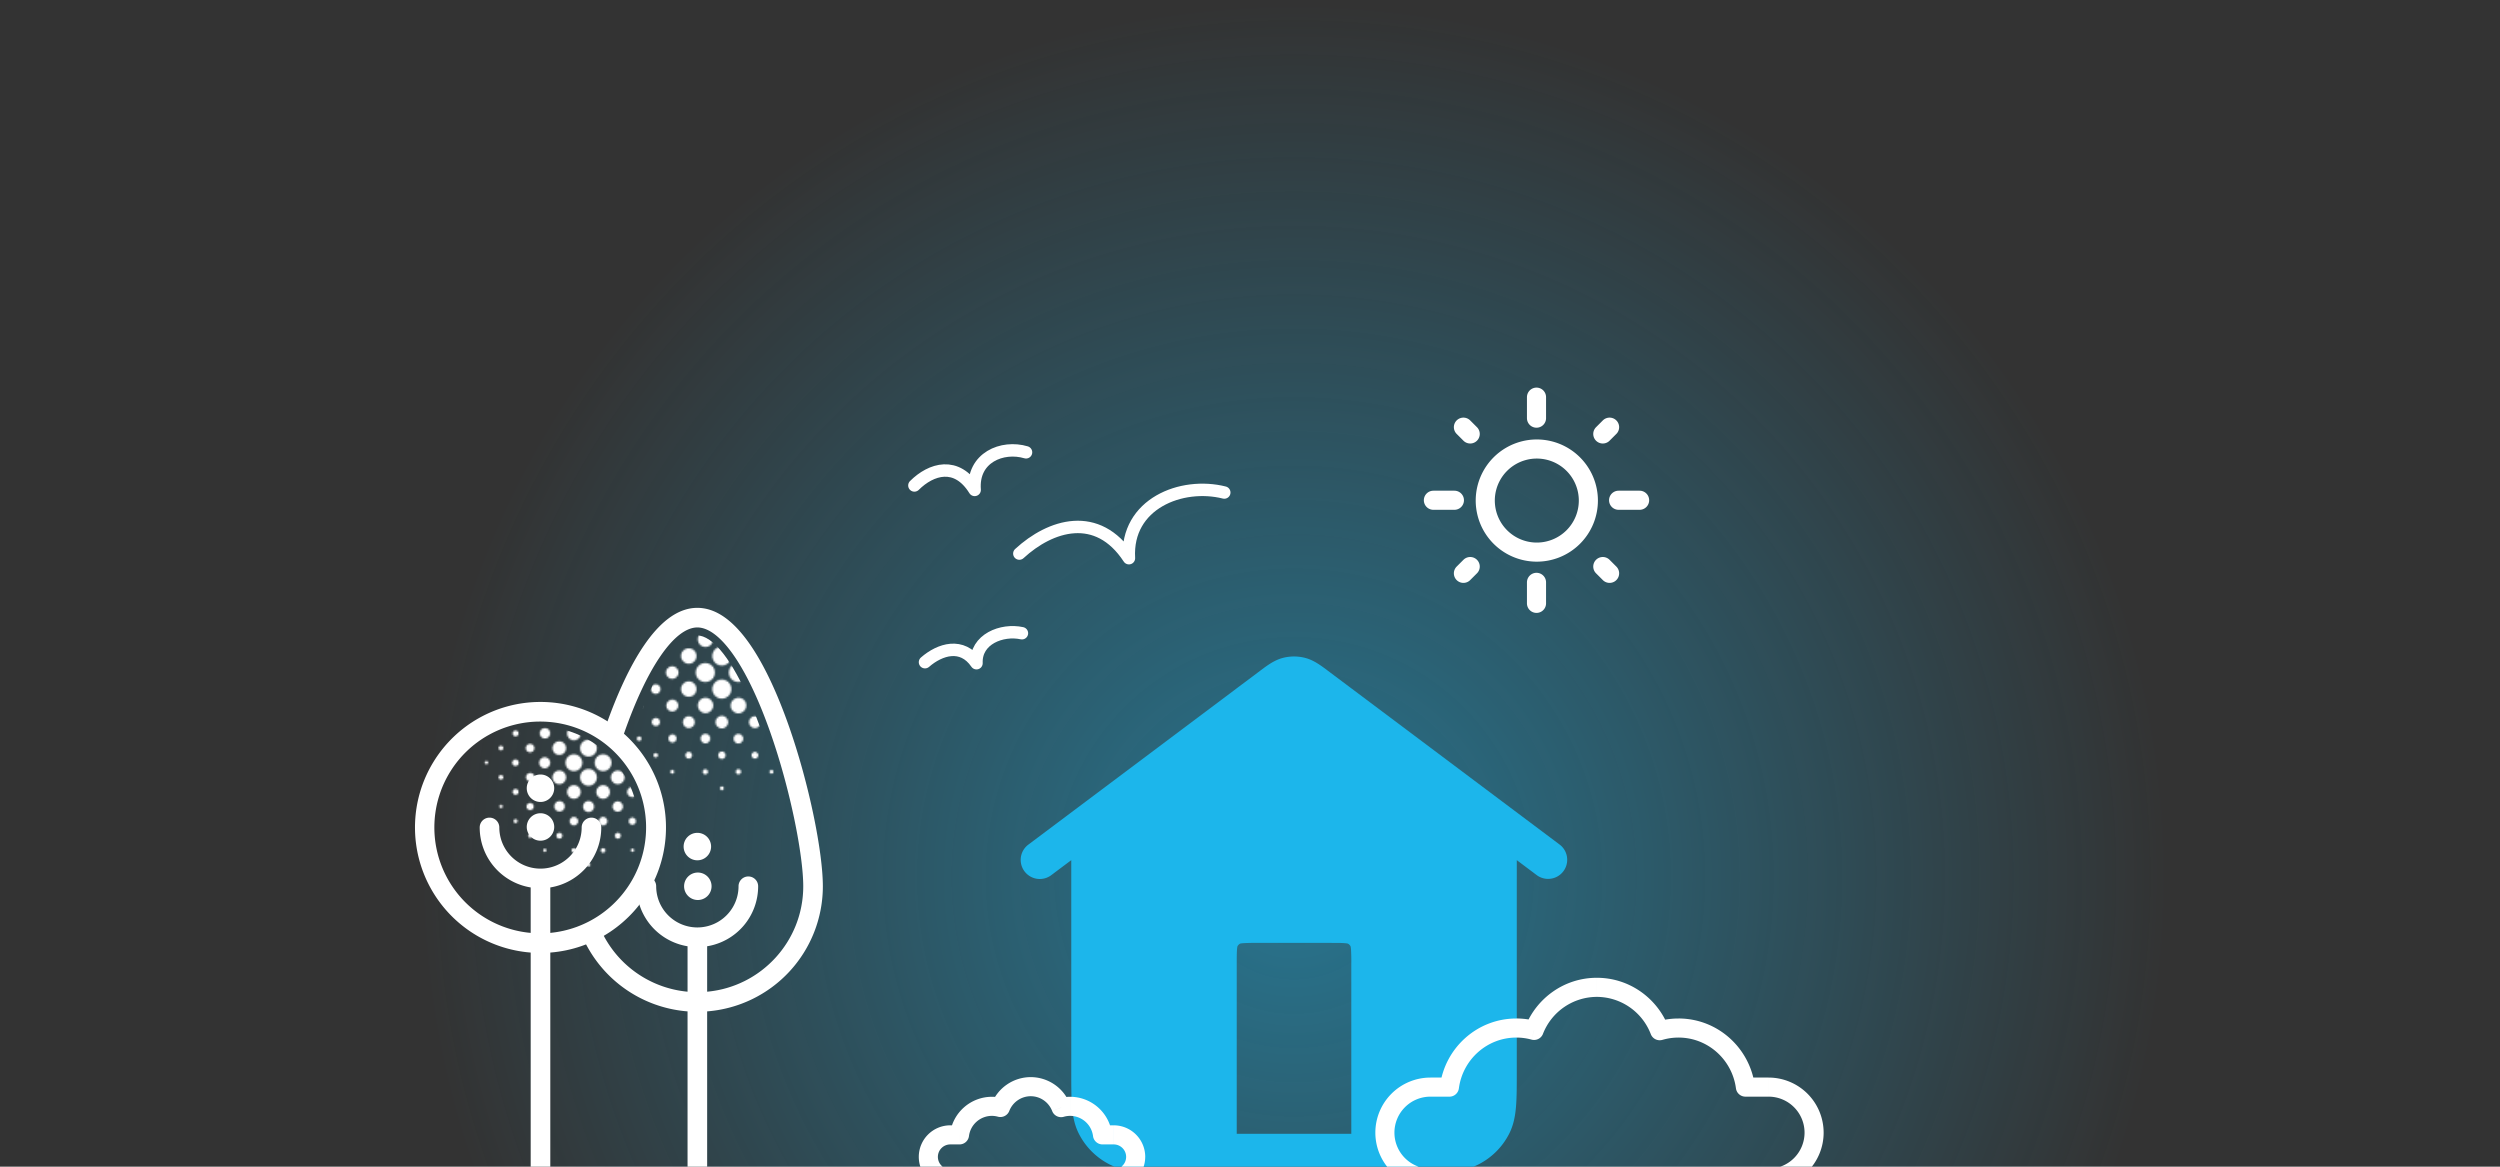 <svg xmlns="http://www.w3.org/2000/svg" fill="none" viewBox="0 0 1500 700">
  <rect x="0" y="0" width="1500" height="700" fill="#333333" stroke="none"/>
  <g clip-path="url(#clip0_433_2598)">
    <circle cx="776.41" cy="526.98" r="526.98" fill="url(#paint0_radial_433_2598)" opacity=".5"/>
    <path fill="#1CB6EB" fill-rule="evenodd" d="M783.22 394.77a26.73 26.73 0 0 0-13.61 0c-5.14 1.36-9.54 4.68-13.68 7.8l-1.06.8-10.01 7.5-3.04 2.28-1.48 1.12-.13.1-123.42 92.56a11.46 11.46 0 0 0 13.75 18.33l12.22-9.17v127.25c0 8.16 0 14.97.45 20.53.48 5.8 1.5 11.25 4.13 16.4a42 42 0 0 0 18.35 18.36c5.15 2.63 10.6 3.65 16.4 4.12 5.57.46 12.38.46 20.54.46H850.2c8.15 0 14.96 0 20.53-.46 5.8-.47 11.25-1.5 16.4-4.12a42 42 0 0 0 18.36-18.36c2.62-5.15 3.65-10.6 4.12-16.4.46-5.56.46-12.37.46-20.53V516.09l12.22 9.17a11.46 11.46 0 0 0 13.74-18.33l-123.42-92.57-1.59-1.2H811c-1.03-.79-2.05-1.55-3.04-2.29l-10.01-7.5-1.06-.8c-4.13-3.12-8.53-6.44-13.67-7.8Zm27.56 183.95V680.3h-68.74V578.72c0-4.47.01-7.13.17-9.1.1-1.2.23-1.71.27-1.85.36-.68.92-1.24 1.6-1.6.14-.04.64-.17 1.85-.26a128 128 0 0 1 9.1-.17h42.77c4.46 0 7.12 0 9.1.17 1.2.1 1.7.22 1.84.27a3.8 3.8 0 0 1 1.6 1.6c.04.13.17.64.27 1.84a128 128 0 0 1 .17 9.1Zm-68.28-10.99-.01.03v-.02Zm1.57-1.55-.03.01h.03Zm64.69 0 .02.01h-.02Zm1.57 1.56v.02-.02Z" clip-rule="evenodd"/>
    <path stroke="#fff" stroke-linecap="round" stroke-linejoin="round" stroke-width="7.45" d="M611.6 332.15c18.77-17.28 46.86-26.07 65.76 2.77-1.91-32.77 31.64-45.86 57.21-39.4m-185.94-4.24c10.04-9.99 25.34-14.78 36.17 2.68-1.56-19.53 16.68-26.8 30.82-22.57m-60.63 125.93c8.98-7.83 22.28-11.98 30.9.61-.6-14.5 15.31-20.6 27.27-17.99"/>
    <path fill="#fff" d="M869.65 652.26V658c2.88 0 5.3-2.13 5.68-4.98l-5.68-.75Zm50.8-34.01-1.53 5.52c2.83.77 5.78-.7 6.85-3.43l-5.33-2.1Zm75.37.18-5.34 2.06a5.73 5.73 0 0 0 6.95 3.43l-1.6-5.5Zm51.43 33.83-5.68.75a5.73 5.73 0 0 0 5.68 4.98v-5.73Zm-171.92.75c2.28-17.25 16.89-30.47 34.46-30.47V611.1c-23.49 0-42.8 17.64-45.81 40.42l11.35 1.5Zm34.46-30.47c3.17 0 6.23.43 9.13 1.23l3.04-11.05a45.86 45.86 0 0 0-12.17-1.63v11.45Zm15.98-2.2a34.79 34.79 0 0 1 32.33-22.21v-11.46c-19.56 0-36.23 12.25-42.99 29.48l10.66 4.19Zm32.33-22.21a34.8 34.8 0 0 1 32.38 22.36l10.68-4.13c-6.7-17.34-23.43-29.69-43.06-29.69v11.46Zm39.33 25.8c3.07-.9 6.32-1.39 9.68-1.39V611.1c-4.47 0-8.8.64-12.9 1.84l3.22 11Zm9.68-1.39c17.57 0 32.18 13.23 34.46 30.48l11.36-1.5c-3.02-22.78-22.33-40.43-45.82-40.43v11.45Zm40.14 35.45h13.88v-11.45h-13.88v11.45Zm13.88 0a21.6 21.6 0 0 1 21.6 21.6h11.45a33.06 33.06 0 0 0-33.05-33.05v11.45Zm21.6 21.6a21.6 21.6 0 0 1-21.6 21.6v11.46a33.06 33.06 0 0 0 33.05-33.06h-11.45Zm-21.6 21.6H858.26v11.46h202.87v-11.46Zm-202.87 0a21.6 21.6 0 0 1-21.6-21.6h-11.45a33.06 33.06 0 0 0 33.05 33.06v-11.46Zm-21.6-21.6a21.6 21.6 0 0 1 21.6-21.6v-11.45a33.06 33.06 0 0 0-33.05 33.05h11.45Zm21.6-21.6h11.4v-11.45h-11.4v11.45ZM575.7 680.92v5.73c2.88 0 5.3-2.13 5.68-4.98l-5.67-.75Zm24.54-16.44-1.52 5.53c2.83.77 5.78-.7 6.85-3.43l-5.33-2.1Zm36.42.1-5.35 2.06a5.73 5.73 0 0 0 6.96 3.43l-1.61-5.5Zm24.84 16.34-5.68.75a5.73 5.73 0 0 0 5.68 4.98v-5.73Zm-80.12.75a13.9 13.9 0 0 1 13.71-12.15v-11.45a25.36 25.36 0 0 0-25.06 22.1l11.35 1.5Zm13.71-12.15c1.27 0 2.48.17 3.63.49l3.04-11.05c-2.13-.58-4.37-.9-6.67-.9v11.46Zm10.48-2.94a13.85 13.85 0 0 1 12.86-8.85v-11.46a25.3 25.3 0 0 0-23.52 16.12l10.66 4.19Zm12.86-8.85c5.82 0 10.85 3.65 12.88 8.9L642 662.5a25.3 25.3 0 0 0-23.57-16.23v11.46Zm19.84 12.34c1.21-.36 2.5-.55 3.84-.55v-11.45c-2.44 0-4.82.35-7.06 1l3.22 11Zm3.84-.55a13.9 13.9 0 0 1 13.71 12.15l11.36-1.5a25.36 25.36 0 0 0-25.07-22.1v11.45Zm19.39 17.13h6.7v-11.46h-6.7v11.46Zm6.7 0a7.47 7.47 0 0 1 7.48 7.47h11.46a18.93 18.93 0 0 0-18.93-18.93v11.46Zm7.48 7.47a7.47 7.47 0 0 1-7.47 7.48v11.45a18.93 18.93 0 0 0 18.92-18.93h-11.45Zm-7.47 7.48h-98v11.45h98V701.6Zm-98 0a7.47 7.47 0 0 1-7.48-7.48h-11.46a18.93 18.93 0 0 0 18.93 18.93V701.6Zm-7.48-7.48a7.47 7.47 0 0 1 7.47-7.47v-11.46a18.93 18.93 0 0 0-18.93 18.93h11.46Zm7.47-7.47h5.5v-11.46h-5.5v11.46Z"/>
    <path stroke="#fff" stroke-linecap="round" stroke-linejoin="round" stroke-width="11.46" d="M943.77 278.28a30.93 30.93 0 1 1-43.74 43.74 30.93 30.93 0 0 1 43.74-43.74m-21.87-27.39v-12.6m0 123.72v-12.6m39.78-89.04 4.07-4.07m-87.7 87.7 4.07-4.07m89.04-39.78h12.6m-123.72 0h12.6m89.04 39.78 4.07 4.07m-87.7-87.7 4.07 4.07"/>
  </g>
  <path fill="#fff" fill-rule="evenodd" d="M324.3 432.94a63.53 63.53 0 0 0-5.89 126.8v-27.27a36.48 36.48 0 0 1-30.59-36 5.88 5.88 0 1 1 11.77 0 24.7 24.7 0 1 0 49.41 0 5.88 5.88 0 0 1 11.76 0 36.48 36.48 0 0 1-30.58 36v27.26a63.54 63.54 0 0 0-5.89-126.79Zm5.88 138.6a75.3 75.3 0 1 0-11.77 0V700a5.88 5.88 0 1 0 11.77 0V571.54Zm2.35-75.07a8.24 8.24 0 1 0-16.47 0 8.24 8.24 0 0 0 16.47 0Zm-8.24-31.77a8.24 8.24 0 1 1 0 16.48 8.24 8.24 0 0 1 0-16.48Z" clip-rule="evenodd"/>
  <path fill="#fff" fill-rule="evenodd" d="M372.18 446.68c.87-2.66 1.77-5.3 2.7-7.92 6.2-17.53 13.48-33.54 21.37-45.05 8.15-11.9 15.75-17.24 22.16-17.24 6.42 0 14 5.33 22.17 17.24 7.89 11.5 15.16 27.52 21.37 45.05 12.44 35.16 20 74.75 20 93 0 33.1-25.33 60.3-57.66 63.26v-27.26a36.48 36.48 0 0 0 30.6-36 5.88 5.88 0 0 0-11.77 0 24.7 24.7 0 1 1-49.41 0 5.88 5.88 0 0 0-8.8-5.1 66.2 66.2 0 0 1-2.97 5.16 36.48 36.48 0 0 0 30.59 35.94v27.26a63.58 63.58 0 0 1-53.6-40.92c-3.38 2-6.94 3.7-10.66 5.1a75.35 75.35 0 0 0 64.26 47.63V700a5.88 5.88 0 0 0 11.76 0v-93.17a75.3 75.3 0 0 0 69.42-75.07c0-20.08-7.99-61.08-20.67-96.92-6.36-17.97-14.04-35.06-22.76-47.78-8.45-12.33-19.12-22.35-31.87-22.35s-23.42 10.02-31.87 22.35c-8.72 12.71-16.4 29.81-22.75 47.78-.46 1.28-.9 2.57-1.35 3.87a68.52 68.52 0 0 1 9.74 7.97Zm46.23 76.85a8.24 8.24 0 1 1 0 16.47 8.24 8.24 0 0 1 0-16.47Zm8.24-15.3a8.24 8.24 0 1 0-16.47 0 8.24 8.24 0 0 0 16.47 0Z" clip-rule="evenodd"/>
  <mask id="mask0_433_2598" width="142" height="143" x="362" y="332" maskUnits="userSpaceOnUse" style="mask-type:alpha">
    <path fill="#1CB6EB" d="M374.38 434.1a1.13 1.13 0 1 0-1.6-1.6 1.13 1.13 0 0 0 1.6 1.6Zm10.07 10.07a1.34 1.34 0 1 0-1.9-1.9 1.34 1.34 0 0 0 1.9 1.9Zm9.93 9.93a1.34 1.34 0 1 0-1.9-1.9 1.34 1.34 0 0 0 1.9 1.9Zm9.77 9.76a1.13 1.13 0 1 0-1.6-1.6 1.13 1.13 0 0 0 1.6 1.6Zm-39.69-59.53a1.13 1.13 0 1 0-1.6-1.6 1.13 1.13 0 0 0 1.6 1.6Zm10.23 10.23a1.56 1.56 0 1 0-2.22-2.21 1.56 1.56 0 0 0 2.22 2.2Zm10.23 10.23a2 2 0 1 0-2.83-2.83 2 2 0 0 0 2.83 2.83Zm10.23 10.23a2.44 2.44 0 1 0-3.44-3.45 2.44 2.44 0 0 0 3.44 3.45Zm9.92 9.92a2.44 2.44 0 1 0-3.44-3.44 2.44 2.44 0 0 0 3.44 3.44Zm9.62 9.62a2 2 0 1 0-2.84-2.83 2 2 0 0 0 2.84 2.83Zm9.61 9.61a1.56 1.56 0 1 0-2.21-2.21 1.56 1.56 0 0 0 2.21 2.21Zm9.62 9.62a1.13 1.13 0 1 0-1.6-1.6 1.13 1.13 0 0 0 1.6 1.6Zm-59.23-79.08a1.56 1.56 0 1 0-2.22-2.2 1.56 1.56 0 0 0 2.22 2.2Zm10.38 10.39a2.22 2.22 0 1 0-3.14-3.14 2.22 2.22 0 0 0 3.14 3.14Zm10.39 10.38a2.87 2.87 0 1 0-4.06-4.06 2.87 2.87 0 0 0 4.06 4.06Zm10.38 10.39a3.53 3.53 0 1 0-4.99-4.99 3.53 3.53 0 0 0 5 4.99Zm9.93 9.93a3.53 3.53 0 1 0-4.99-5 3.53 3.53 0 0 0 4.99 5Zm9.45 9.45a2.87 2.87 0 1 0-4.05-4.06 2.87 2.87 0 0 0 4.05 4.06Zm9.47 9.46a2.22 2.22 0 1 0-3.14-3.14 2.22 2.22 0 0 0 3.14 3.14Zm9.45 9.46a1.56 1.56 0 1 0-2.2-2.21 1.56 1.56 0 0 0 2.2 2.21Zm-69.76-89.61a1.13 1.13 0 1 0-1.6-1.6 1.13 1.13 0 0 0 1.6 1.6Zm10.54 10.54a2 2 0 1 0-2.83-2.83 2 2 0 0 0 2.83 2.83Zm10.54 10.54a2.87 2.87 0 1 0-4.06-4.06 2.87 2.87 0 0 0 4.06 4.06ZM406 406.18a3.74 3.74 0 1 0-5.3-5.3 3.74 3.74 0 0 0 5.3 5.3Zm10.54 10.54a4.62 4.62 0 1 0-6.54-6.53 4.62 4.62 0 0 0 6.54 6.53Zm9.92 9.92a4.62 4.62 0 1 0-6.53-6.53 4.62 4.62 0 0 0 6.53 6.53Zm9.3 9.3a3.74 3.74 0 1 0-5.3-5.3 3.74 3.74 0 0 0 5.3 5.3Zm9.31 9.31a2.87 2.87 0 1 0-4.06-4.06 2.87 2.87 0 0 0 4.06 4.06Zm9.31 9.31a2 2 0 1 0-2.84-2.83 2 2 0 0 0 2.84 2.83Zm9.3 9.3a1.13 1.13 0 1 0-1.6-1.6 1.13 1.13 0 0 0 1.6 1.6Zm-79.23-99.07a1.34 1.34 0 1 0-1.9-1.9 1.34 1.34 0 0 0 1.9 1.9Zm10.7 10.69a2.44 2.44 0 1 0-3.44-3.44 2.44 2.44 0 0 0 3.44 3.44Zm10.69 10.7a3.53 3.53 0 1 0-4.99-5 3.53 3.53 0 0 0 5 5Zm10.7 10.69a4.62 4.62 0 1 0-6.54-6.53 4.62 4.62 0 0 0 6.54 6.53Zm10.69 10.69a5.7 5.7 0 1 0-8.07-8.07 5.7 5.7 0 0 0 8.07 8.07Zm9.92 9.93a5.7 5.7 0 1 0-8.07-8.07 5.7 5.7 0 0 0 8.07 8.07Zm9.15 9.15a4.62 4.62 0 1 0-6.53-6.53 4.62 4.62 0 0 0 6.54 6.53Zm9.16 9.16a3.53 3.53 0 1 0-4.99-5 3.53 3.53 0 0 0 4.99 5Zm9.14 9.14a2.44 2.44 0 1 0-3.44-3.44 2.44 2.44 0 0 0 3.45 3.44Zm9.16 9.16a1.34 1.34 0 1 0-1.9-1.9 1.34 1.34 0 0 0 1.9 1.9Zm-79.38-99.23a1.35 1.35 0 1 0-1.9-1.9 1.35 1.35 0 0 0 1.9 1.9Zm10.69 10.69a2.44 2.44 0 1 0-3.44-3.44 2.44 2.44 0 0 0 3.44 3.44Zm10.7 10.69a3.53 3.53 0 1 0-5-4.98 3.53 3.53 0 0 0 5 4.99Zm10.69 10.7a4.62 4.62 0 1 0-6.53-6.53 4.62 4.62 0 0 0 6.53 6.53Zm10.69 10.69a5.7 5.7 0 1 0-8.07-8.07 5.7 5.7 0 0 0 8.07 8.07Zm9.93 9.92a5.7 5.7 0 1 0-8.08-8.07 5.7 5.7 0 0 0 8.08 8.07Zm9.15 9.16a4.62 4.62 0 1 0-6.53-6.53 4.62 4.62 0 0 0 6.53 6.53Zm9.15 9.15a3.53 3.53 0 1 0-4.98-4.99 3.53 3.53 0 0 0 4.98 4.99Zm9.15 9.15a2.44 2.44 0 1 0-3.44-3.45 2.44 2.44 0 0 0 3.44 3.45Zm9.15 9.15a1.34 1.34 0 1 0-1.9-1.9 1.34 1.34 0 0 0 1.9 1.9Zm-79.53-99.37a1.13 1.13 0 1 0-1.6-1.6 1.13 1.13 0 0 0 1.6 1.6Zm10.54 10.53a2 2 0 1 0-2.83-2.83 2 2 0 0 0 2.83 2.83Zm10.53 10.54a2.87 2.87 0 1 0-4.05-4.06 2.87 2.87 0 0 0 4.05 4.06Zm10.54 10.53a3.74 3.74 0 1 0-5.3-5.29 3.74 3.74 0 0 0 5.3 5.3Zm10.54 10.55a4.62 4.62 0 1 0-6.53-6.53 4.62 4.62 0 0 0 6.54 6.53Zm9.93 9.92a4.62 4.62 0 1 0-6.53-6.53 4.62 4.62 0 0 0 6.53 6.53Zm9.3 9.31a3.74 3.74 0 1 0-5.29-5.3 3.74 3.74 0 0 0 5.3 5.3Zm9.31 9.3a2.87 2.87 0 1 0-4.06-4.06 2.87 2.87 0 0 0 4.06 4.06Zm9.31 9.31a2 2 0 1 0-2.83-2.83 2 2 0 0 0 2.83 2.83Zm9.3 9.31a1.13 1.13 0 1 0-1.6-1.6 1.13 1.13 0 0 0 1.6 1.6Zm-69.15-89a1.56 1.56 0 1 0-2.21-2.21 1.56 1.56 0 0 0 2.21 2.2Zm10.39 10.39a2.22 2.22 0 1 0-3.14-3.14 2.22 2.22 0 0 0 3.14 3.13Zm10.38 10.38a2.87 2.87 0 1 0-4.06-4.06 2.87 2.87 0 0 0 4.06 4.06Zm10.39 10.38a3.53 3.53 0 1 0-4.99-4.98 3.53 3.53 0 0 0 4.99 4.99Zm9.92 9.93a3.53 3.53 0 1 0-4.98-5 3.53 3.53 0 0 0 4.98 5Zm9.46 9.46a2.87 2.87 0 1 0-4.06-4.06 2.87 2.87 0 0 0 4.06 4.06Zm9.46 9.46a2.22 2.22 0 1 0-3.14-3.14 2.22 2.22 0 0 0 3.14 3.14Zm9.46 9.46a1.56 1.56 0 1 0-2.21-2.21 1.56 1.56 0 0 0 2.2 2.2Zm-59.84-79.69a1.13 1.13 0 1 0-1.6-1.6 1.13 1.13 0 0 0 1.6 1.6Zm10.22 10.23a1.56 1.56 0 1 0-2.2-2.21 1.56 1.56 0 0 0 2.2 2.2Zm10.24 10.23a2 2 0 1 0-2.83-2.83 2 2 0 0 0 2.83 2.83Zm10.22 10.23a2.44 2.44 0 1 0-3.44-3.44 2.44 2.44 0 0 0 3.45 3.44Zm9.93 9.92a2.44 2.44 0 1 0-3.44-3.44 2.44 2.44 0 0 0 3.44 3.44Zm9.62 9.62a2 2 0 1 0-2.83-2.83 2 2 0 0 0 2.83 2.83Zm9.61 9.61a1.56 1.56 0 1 0-2.21-2.2 1.56 1.56 0 0 0 2.2 2.2Zm9.62 9.62a1.13 1.13 0 1 0-1.6-1.6 1.13 1.13 0 0 0 1.6 1.6Zm-39.7-59.53a1.13 1.13 0 1 0-1.6-1.6 1.13 1.13 0 0 0 1.6 1.6Zm10.08 10.07a1.35 1.35 0 1 0-1.9-1.9 1.35 1.35 0 0 0 1.9 1.9Zm9.92 9.92a1.34 1.34 0 1 0-1.9-1.9 1.34 1.34 0 0 0 1.9 1.9Zm9.77 9.77a1.13 1.13 0 1 0-1.6-1.6 1.13 1.13 0 0 0 1.6 1.6Z"/>
  </mask>
  <g mask="url(#mask0_433_2598)">
    <path fill="#fff" d="M473.12 497.65c0 33.24-29.75 40.93-63 40.93-33.24 0-41.7-24.16-41.7-57.4 8.82-35.3 28.23-100 49.4-100 21.18 0 45.3 65.29 55.3 116.47Z"/>
  </g>
  <mask id="mask1_433_2598" width="126" height="125" x="290" y="395" maskUnits="userSpaceOnUse" style="mask-type:alpha">
    <path fill="#1CB6EB" d="M301.23 484.65a1 1 0 1 0-1.4-1.41 1 1 0 0 0 1.4 1.4Zm8.9 8.9a1.19 1.19 0 1 0-1.68-1.68 1.19 1.19 0 0 0 1.68 1.68Zm8.77 8.76a1.19 1.19 0 1 0-1.69-1.68 1.19 1.19 0 0 0 1.69 1.68Zm8.63 8.63a1 1 0 1 0-1.42-1.4 1 1 0 0 0 1.42 1.4Zm-35.06-52.59a1 1 0 1 0-1.41-1.4 1 1 0 0 0 1.4 1.4Zm9.03 9.04a1.38 1.38 0 1 0-1.95-1.95 1.38 1.38 0 0 0 1.95 1.95Zm9.04 9.04a1.77 1.77 0 1 0-2.5-2.5 1.77 1.77 0 0 0 2.5 2.5Zm9.04 9.03a2.15 2.15 0 1 0-3.04-3.04 2.15 2.15 0 0 0 3.04 3.04Zm8.76 8.77a2.15 2.15 0 1 0-3.04-3.05 2.15 2.15 0 0 0 3.04 3.05Zm8.5 8.49a1.77 1.77 0 1 0-2.5-2.5 1.77 1.77 0 0 0 2.5 2.5Zm8.49 8.49a1.38 1.38 0 1 0-1.96-1.95 1.38 1.38 0 0 0 1.96 1.95Zm8.49 8.49a1 1 0 1 0-1.41-1.4 1 1 0 0 0 1.41 1.4Zm-52.32-69.84a1.38 1.38 0 1 0-1.95-1.95 1.38 1.38 0 0 0 1.95 1.95Zm9.18 9.17a1.96 1.96 0 1 0-2.78-2.77 1.96 1.96 0 0 0 2.78 2.77Zm9.17 9.17a2.54 2.54 0 1 0-3.59-3.58 2.54 2.54 0 0 0 3.59 3.58Zm9.17 9.18a3.12 3.12 0 1 0-4.4-4.4 3.12 3.12 0 0 0 4.4 4.4Zm8.77 8.76a3.12 3.12 0 1 0-4.41-4.4 3.12 3.12 0 0 0 4.41 4.4Zm8.35 8.36a2.53 2.53 0 1 0-3.58-3.59 2.53 2.53 0 0 0 3.58 3.59Zm8.36 8.36a1.96 1.96 0 1 0-2.77-2.77 1.96 1.96 0 0 0 2.77 2.77Zm8.36 8.35a1.38 1.38 0 1 0-1.96-1.95 1.38 1.38 0 0 0 1.96 1.95Zm-61.63-79.15a1 1 0 1 0-1.4-1.41 1 1 0 0 0 1.4 1.4Zm9.31 9.31a1.77 1.77 0 1 0-2.5-2.5 1.77 1.77 0 0 0 2.5 2.5Zm9.31 9.31a2.54 2.54 0 1 0-3.59-3.6 2.54 2.54 0 0 0 3.59 3.6Zm9.31 9.31a3.3 3.3 0 1 0-4.68-4.68 3.3 3.3 0 0 0 4.68 4.68Zm9.31 9.31a4.08 4.08 0 1 0-5.77-5.77 4.08 4.08 0 0 0 5.77 5.77Zm8.77 8.76a4.08 4.08 0 1 0-5.77-5.77 4.08 4.08 0 0 0 5.77 5.77Zm8.21 8.22a3.3 3.3 0 1 0-4.67-4.68 3.3 3.3 0 0 0 4.68 4.68Zm8.23 8.22a2.54 2.54 0 1 0-3.6-3.59 2.54 2.54 0 0 0 3.6 3.59Zm8.22 8.22a1.77 1.77 0 1 0-2.5-2.5 1.77 1.77 0 0 0 2.5 2.5Zm8.22 8.22a1 1 0 1 0-1.41-1.4 1 1 0 0 0 1.4 1.4Zm-69.99-87.51a1.19 1.19 0 1 0-1.68-1.68 1.19 1.19 0 0 0 1.68 1.68Zm9.45 9.44a2.15 2.15 0 1 0-3.04-3.04 2.15 2.15 0 0 0 3.04 3.04Zm9.44 9.45a3.12 3.12 0 1 0-4.4-4.4 3.12 3.12 0 0 0 4.4 4.4Zm9.45 9.45a4.08 4.08 0 1 0-5.77-5.77 4.08 4.08 0 0 0 5.77 5.77Zm9.45 9.44a5.04 5.04 0 1 0-7.13-7.13 5.04 5.04 0 0 0 7.13 7.13Zm8.76 8.77a5.04 5.04 0 1 0-7.13-7.13 5.04 5.04 0 0 0 7.13 7.13Zm8.09 8.08a4.08 4.08 0 1 0-5.77-5.77 4.08 4.08 0 0 0 5.77 5.77Zm8.08 8.08a3.11 3.11 0 1 0-4.4-4.4 3.11 3.11 0 0 0 4.4 4.4Zm8.08 8.09a2.15 2.15 0 1 0-3.04-3.05 2.15 2.15 0 0 0 3.04 3.05Zm8.09 8.08a1.19 1.19 0 1 0-1.68-1.68 1.19 1.19 0 0 0 1.68 1.68Zm-70.12-87.65a1.19 1.19 0 1 0-1.69-1.68 1.19 1.19 0 0 0 1.69 1.68Zm9.44 9.44a2.15 2.15 0 1 0-3.04-3.04 2.15 2.15 0 0 0 3.04 3.05Zm9.45 9.46a3.12 3.12 0 1 0-4.41-4.41 3.12 3.12 0 0 0 4.41 4.4Zm9.45 9.44a4.08 4.08 0 1 0-5.77-5.77 4.08 4.08 0 0 0 5.77 5.77Zm9.44 9.45a5.04 5.04 0 1 0-7.13-7.13 5.04 5.04 0 0 0 7.13 7.13Zm8.77 8.76a5.04 5.04 0 1 0-7.14-7.13 5.04 5.04 0 0 0 7.14 7.13Zm8.08 8.09a4.08 4.08 0 1 0-5.77-5.77 4.08 4.08 0 0 0 5.77 5.77Zm8.09 8.08a3.11 3.11 0 1 0-4.4-4.4 3.11 3.11 0 0 0 4.4 4.4Zm8.08 8.08a2.15 2.15 0 1 0-3.05-3.04 2.15 2.15 0 0 0 3.05 3.04Zm8.08 8.09a1.19 1.19 0 1 0-1.68-1.68 1.19 1.19 0 0 0 1.68 1.68Zm-70.25-87.79a1 1 0 1 0-1.42-1.4 1 1 0 0 0 1.42 1.4Zm9.31 9.31a1.77 1.77 0 1 0-2.5-2.5 1.77 1.77 0 0 0 2.5 2.5Zm9.3 9.31a2.53 2.53 0 1 0-3.58-3.59 2.53 2.53 0 0 0 3.58 3.59Zm9.31 9.31a3.3 3.3 0 1 0-4.67-4.68 3.3 3.3 0 0 0 4.68 4.68Zm9.32 9.31a4.08 4.08 0 1 0-5.77-5.77 4.08 4.08 0 0 0 5.77 5.77Zm8.76 8.77a4.08 4.08 0 1 0-5.77-5.77 4.08 4.08 0 0 0 5.77 5.77Zm8.22 8.22a3.3 3.3 0 1 0-4.68-4.68 3.3 3.3 0 0 0 4.68 4.68Zm8.22 8.21a2.54 2.54 0 1 0-3.59-3.58 2.54 2.54 0 0 0 3.59 3.58Zm8.23 8.23a1.77 1.77 0 1 0-2.5-2.5 1.77 1.77 0 0 0 2.5 2.5Zm8.21 8.22a1 1 0 1 0-1.4-1.41 1 1 0 0 0 1.4 1.4Zm-61.08-78.62a1.38 1.38 0 1 0-1.95-1.95 1.38 1.38 0 0 0 1.95 1.95Zm9.17 9.17a1.96 1.96 0 1 0-2.77-2.76 1.96 1.96 0 0 0 2.77 2.77Zm9.18 9.18a2.53 2.53 0 1 0-3.59-3.59 2.53 2.53 0 0 0 3.59 3.59Zm9.17 9.18a3.12 3.12 0 1 0-4.4-4.41 3.12 3.12 0 0 0 4.4 4.4Zm8.77 8.76a3.12 3.12 0 1 0-4.41-4.4 3.12 3.12 0 0 0 4.4 4.4Zm8.35 8.36a2.54 2.54 0 1 0-3.59-3.6 2.54 2.54 0 0 0 3.59 3.6Zm8.36 8.35a1.96 1.96 0 1 0-2.78-2.77 1.96 1.96 0 0 0 2.78 2.77Zm8.35 8.36a1.38 1.38 0 1 0-1.95-1.95 1.38 1.38 0 0 0 1.95 1.95ZM353.82 397a1 1 0 1 0-1.41-1.41 1 1 0 0 0 1.41 1.4Zm9.04 9.03a1.38 1.38 0 1 0-1.95-1.95 1.38 1.38 0 0 0 1.95 1.95Zm9.04 9.04a1.77 1.77 0 1 0-2.5-2.5 1.77 1.77 0 0 0 2.5 2.5Zm9.03 9.03a2.15 2.15 0 1 0-3.04-3.04 2.15 2.15 0 0 0 3.04 3.05Zm8.77 8.77a2.15 2.15 0 1 0-3.05-3.04 2.15 2.15 0 0 0 3.05 3.04Zm8.5 8.5a1.77 1.77 0 1 0-2.5-2.5 1.77 1.77 0 0 0 2.5 2.5Zm8.48 8.49a1.38 1.38 0 1 0-1.95-1.95 1.38 1.38 0 0 0 1.95 1.95Zm8.5 8.49a1 1 0 1 0-1.41-1.4 1 1 0 0 0 1.4 1.4Zm-35.06-52.59a1 1 0 1 0-1.41-1.4 1 1 0 0 0 1.4 1.4Zm8.9 8.9a1.19 1.19 0 1 0-1.68-1.68 1.19 1.19 0 0 0 1.68 1.68Zm8.76 8.77a1.19 1.19 0 1 0-1.68-1.68 1.19 1.19 0 0 0 1.68 1.68Zm8.63 8.63a1 1 0 1 0-1.4-1.41 1 1 0 0 0 1.4 1.4Z"/>
  </mask>
  <g mask="url(#mask1_433_2598)">
    <circle cx="323.07" cy="496.03" r="60.19" fill="#fff"/>
  </g>
  <defs>
    <radialGradient id="paint0_radial_433_2598" cx="0" cy="0" r="1" gradientTransform="rotate(90 124.71 651.7) scale(526.979)" gradientUnits="userSpaceOnUse">
      <stop stop-color="#1CB6EB"/>
      <stop offset="1" stop-color="#1CB6EB" stop-opacity="0"/>
    </radialGradient>
    <clipPath id="clip0_433_2598">
      <path fill="#fff" d="M196.66 0h1106.68v700H196.66z"/>
    </clipPath>
  </defs>
</svg>
